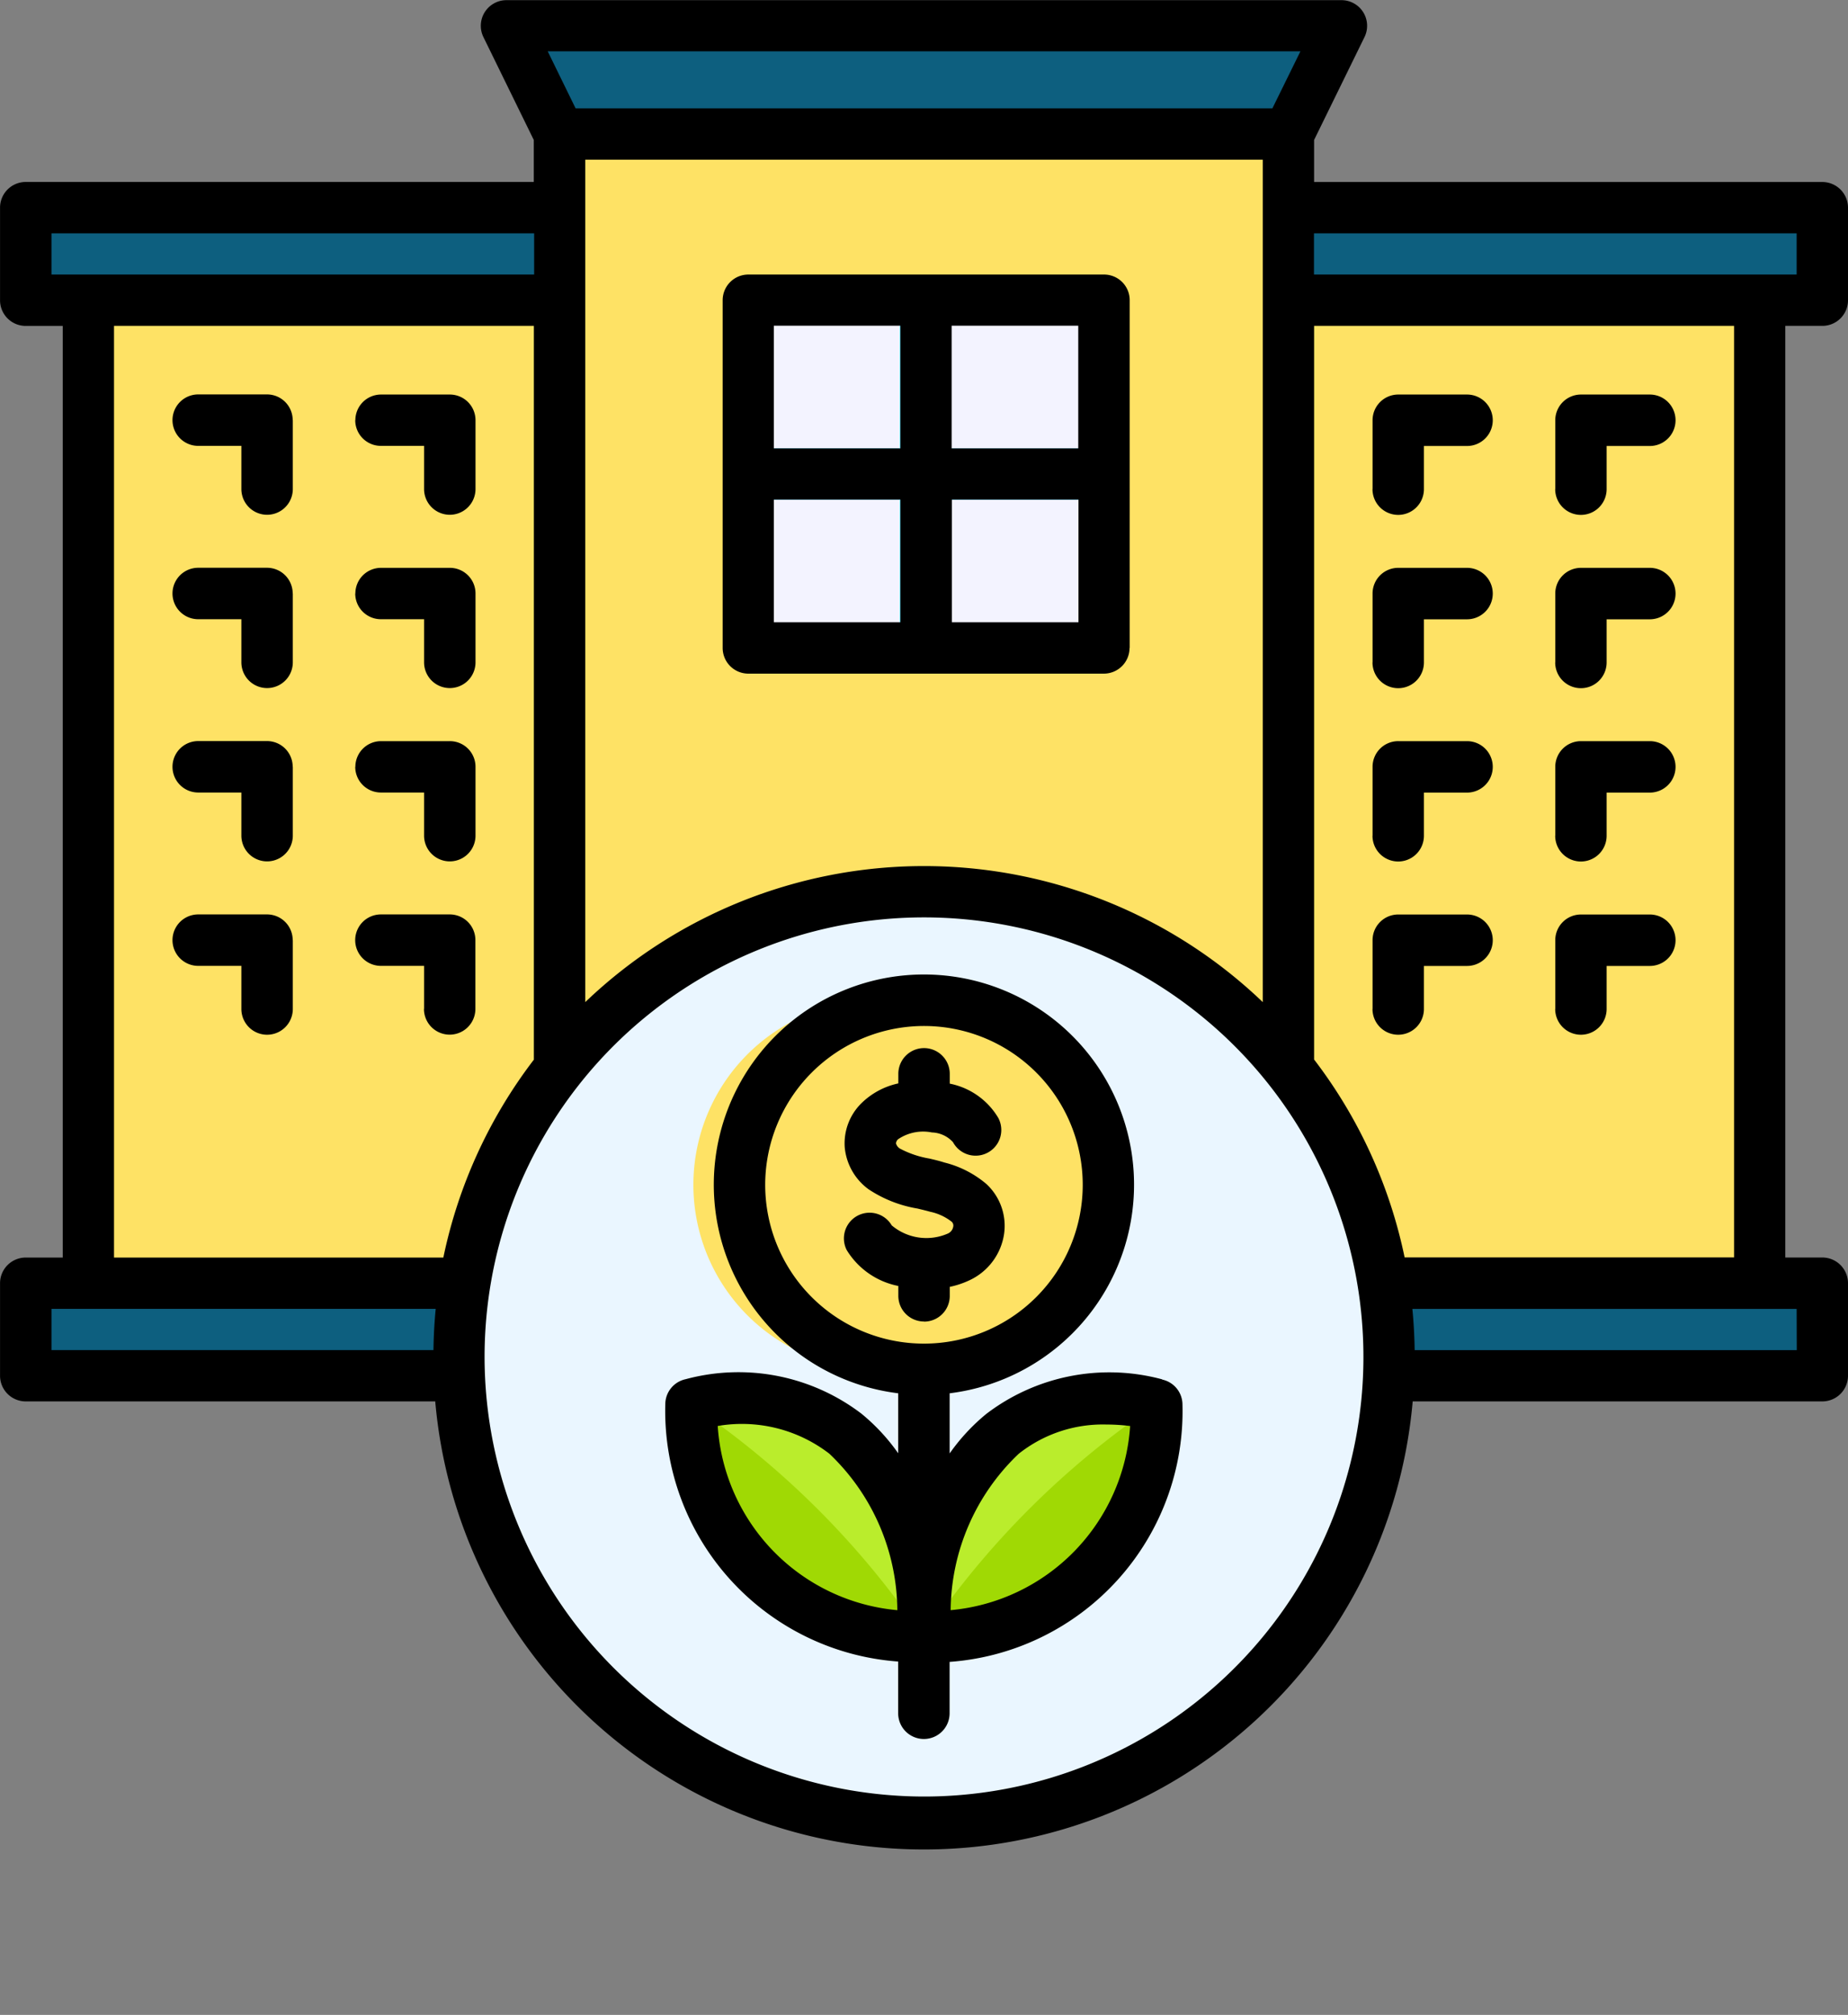 <svg xmlns="http://www.w3.org/2000/svg" width="46.71" height="50.911" viewBox="0 0 46.71 50.911">
  <rect x="0" y="0" width="46.71" height="50.911" fill="#808080" stroke="none"/>
  <g id="app-de2" transform="translate(-3.999 -4.095)">
    <path id="Path_56154" data-name="Path 56154" d="M27.9,60.719H70.142V87.895H27.9Z" transform="translate(-21.686 -51.376)" fill="#fee265"/>
    <path id="Path_56155" data-name="Path 56155" d="M462.056,85.946h2.005v24.838h-2.005Z" transform="translate(-415.605 -74.265)" fill="#fee265"/>
    <path id="Path_56156" data-name="Path 56156" d="M10.8,60.719H56.209v2.338H10.8Z" transform="translate(-6.168 -51.376)" fill="#0d5f7f"/>
    <path id="Path_56157" data-name="Path 56157" d="M156.411,14.9h18.422v33.76H156.411Z" transform="translate(-138.287 -9.805)" fill="#fee265"/>
    <path id="Path_56158" data-name="Path 56158" d="M328.927,14.9h2.433v33.76h-2.433Z" transform="translate(-294.814 -9.805)" fill="#fee265"/>
    <path id="Path_56159" data-name="Path 56159" d="M141.951,11.091h21.1l-1.34,2.739H143.291Z" transform="translate(-125.167 -6.348)" fill="#0d5f7f" fill-rule="evenodd"/>
    <path id="Path_56160" data-name="Path 56160" d="M141.264,85.946h1.4v24.838h-1.4Z" transform="translate(-124.544 -74.265)" fill="#fee265"/>
    <path id="Path_56161" data-name="Path 56161" d="M195.845,85.946h8.991v8.786h-8.991Z" transform="translate(-174.066 -74.265)" fill="#fee265"/>
    <path id="Path_56162" data-name="Path 56162" d="M207.891,85.946h8.991v8.786h-8.991Z" transform="translate(-184.996 -74.265)" fill="#f3f3ff"/>
    <path id="Path_56163" data-name="Path 56163" d="M213.035,80.962v4.206h4.206v1.3h-4.206v4.206h-1.3V86.465h-3.847v-1.3h3.847V80.962Z" transform="translate(-184.996 -69.743)" fill="#66deff" fill-rule="evenodd"/>
    <path id="Path_56164" data-name="Path 56164" d="M10.8,353.947H56.209v2.338H10.8Z" transform="translate(-6.168 -317.428)" fill="#0d5f7f"/>
    <path id="Path_56165" data-name="Path 56165" d="M330.267,11.091H332.7l-1.34,2.739h-2.433Z" transform="translate(-294.814 -6.348)" fill="#0d5f7f" fill-rule="evenodd"/>
    <path id="Path_56166" data-name="Path 56166" d="M173,60.719h1.585v2.338H173Zm0,27.176h1.585v2.338H173Zm-31.736,0h1.4v2.338h-1.4Zm0-27.176h1.4v2.338h-1.4Z" transform="translate(-124.544 -51.376)" fill="#0d5f7f"/>
    <circle id="Ellipse_698" data-name="Ellipse 698" cx="11.755" cy="11.755" r="11.755" transform="translate(10.705 38.382) rotate(-45)" fill="#eaf6ff"/>
    <g id="Group_78014" data-name="Group 78014" transform="translate(15.58 26.671)">
      <path id="Path_56167" data-name="Path 56167" d="M139.705,271.117a11.755,11.755,0,0,1,0-23.423,11.755,11.755,0,0,1,0,23.423Z" transform="translate(-128.958 -247.694)" fill="#eaf6ff" fill-rule="evenodd"/>
      <path id="Path_56168" data-name="Path 56168" d="M192.3,385.616a5.725,5.725,0,0,0,5.885,5.885C198.182,387.9,196.3,384.759,192.3,385.616Z" transform="translate(-186.427 -372.704)" fill="#baed2c" fill-rule="evenodd"/>
      <path id="Path_56169" data-name="Path 56169" d="M192.3,387.01a5.725,5.725,0,0,0,5.885,5.885A21.691,21.691,0,0,0,192.3,387.01Z" transform="translate(-186.427 -374.098)" fill="#a0d904" fill-rule="evenodd"/>
      <path id="Path_56170" data-name="Path 56170" d="M261.682,385.616A5.725,5.725,0,0,1,255.8,391.5C255.8,387.9,257.676,384.759,261.682,385.616Z" transform="translate(-244.042 -372.704)" fill="#baed2c" fill-rule="evenodd"/>
      <path id="Path_56171" data-name="Path 56171" d="M261.682,387.01A5.725,5.725,0,0,1,255.8,392.9,21.693,21.693,0,0,1,261.682,387.01Z" transform="translate(-244.042 -374.098)" fill="#a0d904" fill-rule="evenodd"/>
    </g>
    <circle id="Ellipse_699" data-name="Ellipse 699" cx="4.662" cy="4.662" r="4.662" transform="translate(21.875 37.725) rotate(-79.1)" fill="#fee265"/>
    <path id="Path_56172" data-name="Path 56172" d="M209.583,286.46a4.662,4.662,0,1,1,4.088-4.627A4.662,4.662,0,0,1,209.583,286.46Z" transform="translate(-182.822 -247.801)" fill="#fee265" fill-rule="evenodd"/>
    <path id="Path_56173" data-name="Path 56173" d="M27.354,37.486a.649.649,0,0,1-.649-.649v-.249A1.973,1.973,0,0,1,25.4,35.68a.649.649,0,0,1,1.138-.623,1.358,1.358,0,0,0,1.416.208.232.232,0,0,0,.139-.177.131.131,0,0,0-.042-.125,1.32,1.32,0,0,0-.537-.249c-.1-.028-.207-.054-.324-.082a3.172,3.172,0,0,1-1.24-.489,1.481,1.481,0,0,1-.6-1.062,1.424,1.424,0,0,1,.412-1.1,1.9,1.9,0,0,1,.943-.511v-.242a.649.649,0,0,1,1.3,0v.248a1.84,1.84,0,0,1,1.225.863.649.649,0,0,1-1.143.616.751.751,0,0,0-.533-.246,1.128,1.128,0,0,0-.854.171.156.156,0,0,0-.054.106.228.228,0,0,0,.1.131,2.452,2.452,0,0,0,.745.252c.125.029.254.06.379.1a2.606,2.606,0,0,1,1.061.543,1.44,1.44,0,0,1,.447,1.262,1.54,1.54,0,0,1-.847,1.157,2.254,2.254,0,0,1-.526.18v.229a.649.649,0,0,1-.649.649Zm.674,7.294a5.511,5.511,0,0,1,1.719-3.951,3.42,3.42,0,0,1,2.217-.74,4.944,4.944,0,0,1,.6.038,5,5,0,0,1-4.54,4.653ZM22.14,40.126a3.62,3.62,0,0,1,2.821.7A5.507,5.507,0,0,1,26.68,44.78,5,5,0,0,1,22.14,40.126Zm1.2-6.094a4.013,4.013,0,1,0,4.013-4.013,4.017,4.017,0,0,0-4.013,4.013Zm10.035,4.916a5.127,5.127,0,0,0-4.445.872,5.013,5.013,0,0,0-.928,1V39.3a5.311,5.311,0,1,0-1.3,0v1.516a5.013,5.013,0,0,0-.928-1,5.13,5.13,0,0,0-4.445-.872.649.649,0,0,0-.514.634,6.35,6.35,0,0,0,5.886,6.5v1.307a.649.649,0,1,0,1.3,0V46.087a6.348,6.348,0,0,0,5.886-6.5.648.648,0,0,0-.513-.634Zm-5.317-19.13v-3.1h3.2v3.1Zm-4.5-3.1h3.2v3.1h-3.2Zm3.2-4.393v3.1h-3.2v-3.1Zm4.495,3.1h-3.2v-3.1h3.2Zm1.3,5.042V11.681a.648.648,0,0,0-.649-.649H22.914a.649.649,0,0,0-.649.649v8.786a.649.649,0,0,0,.649.649H31.9a.649.649,0,0,0,.649-.649Zm6.139,4.744V23.471a.648.648,0,0,1,.649-.649h1.739a.649.649,0,0,1,0,1.3H39.99v1.091a.649.649,0,1,1-1.3,0Zm0-4.379V19.092a.648.648,0,0,1,.649-.649h1.739a.649.649,0,1,1,0,1.3H39.99v1.091a.649.649,0,1,1-1.3,0Zm0-4.379V14.713a.649.649,0,0,1,.649-.649h1.739a.649.649,0,0,1,0,1.3H39.99v1.091a.649.649,0,1,1-1.3,0ZM43.31,29.59V27.85a.649.649,0,0,1,.649-.648H45.7a.649.649,0,1,1,0,1.3H44.608V29.59a.649.649,0,0,1-1.3,0Zm-4.618,0V27.85a.648.648,0,0,1,.649-.648h1.739a.649.649,0,1,1,0,1.3H39.99V29.59a.649.649,0,1,1-1.3,0ZM43.31,16.453V14.713a.65.65,0,0,1,.649-.649H45.7a.649.649,0,0,1,0,1.3H44.608v1.091a.649.649,0,1,1-1.3,0Zm0,4.379V19.092a.649.649,0,0,1,.649-.649H45.7a.649.649,0,1,1,0,1.3H44.608v1.091a.649.649,0,0,1-1.3,0Zm0,4.379V23.471a.649.649,0,0,1,.649-.649H45.7a.649.649,0,0,1,0,1.3H44.608v1.091a.649.649,0,0,1-1.3,0ZM11.4,14.713v1.739a.649.649,0,1,1-1.3,0V15.361H9.009a.649.649,0,1,1,0-1.3h1.739a.649.649,0,0,1,.649.649ZM14.718,29.59V28.5H13.627a.649.649,0,1,1,0-1.3h1.739a.648.648,0,0,1,.649.648v1.74a.649.649,0,0,1-1.3,0ZM11.4,19.092v1.739a.649.649,0,0,1-1.3,0V19.741H9.009a.649.649,0,1,1,0-1.3h1.739a.649.649,0,0,1,.649.649Zm1.581-4.379a.649.649,0,0,1,.649-.649h1.739a.649.649,0,0,1,.649.649v1.739a.649.649,0,1,1-1.3,0V15.361H13.627a.648.648,0,0,1-.649-.649ZM11.4,23.471v1.739a.649.649,0,1,1-1.3,0V24.12H9.009a.649.649,0,0,1,0-1.3h1.739a.649.649,0,0,1,.649.649Zm1.581-4.379a.648.648,0,0,1,.649-.649h1.739a.648.648,0,0,1,.649.649v1.739a.649.649,0,0,1-1.3,0V19.741H13.627a.648.648,0,0,1-.649-.649ZM11.4,27.85v1.74a.649.649,0,1,1-1.3,0V28.5H9.009a.649.649,0,1,1,0-1.3h1.739a.648.648,0,0,1,.649.648Zm1.581-4.379a.649.649,0,0,1,.649-.649h1.739a.648.648,0,0,1,.649.649v1.739a.649.649,0,0,1-1.3,0V24.12H13.627a.648.648,0,0,1-.649-.649Zm34.848,12.4V12.329H37.214V30.866a12.358,12.358,0,0,1,2.288,5h8.324Zm1.585,2.338H39.756q-.008-.525-.058-1.041h9.713ZM27.354,49.489A11.107,11.107,0,1,0,16.247,38.383,11.119,11.119,0,0,0,27.354,49.489ZM5.3,37.167h9.712q-.05.519-.057,1.041H5.3ZM6.881,12.329V35.87h8.324a12.364,12.364,0,0,1,2.288-5V12.329ZM5.3,9.991h12.2v1.041H5.3Zm31.569-4.6L36.16,6.833H18.548l-.705-1.441H36.865ZM18.791,8.131H35.917V29.416a12.383,12.383,0,0,0-17.125,0V8.131Zm30.62,1.86v1.041h-12.2V9.991Zm.649,2.338a.648.648,0,0,0,.649-.649V9.343a.649.649,0,0,0-.649-.649H37.214V7.632l1.274-2.6a.648.648,0,0,0-.582-.933H16.8a.648.648,0,0,0-.582.933l1.273,2.6V8.693H4.648A.649.649,0,0,0,4,9.343v2.338a.648.648,0,0,0,.649.649h.936V35.87H4.648A.649.649,0,0,0,4,36.518v2.339a.649.649,0,0,0,.649.648H15a12.4,12.4,0,0,0,24.706,0H50.06a.649.649,0,0,0,.649-.648V36.518a.649.649,0,0,0-.649-.649h-.936V12.329h.936Z" fill-rule="evenodd"/>
  </g>
</svg>
